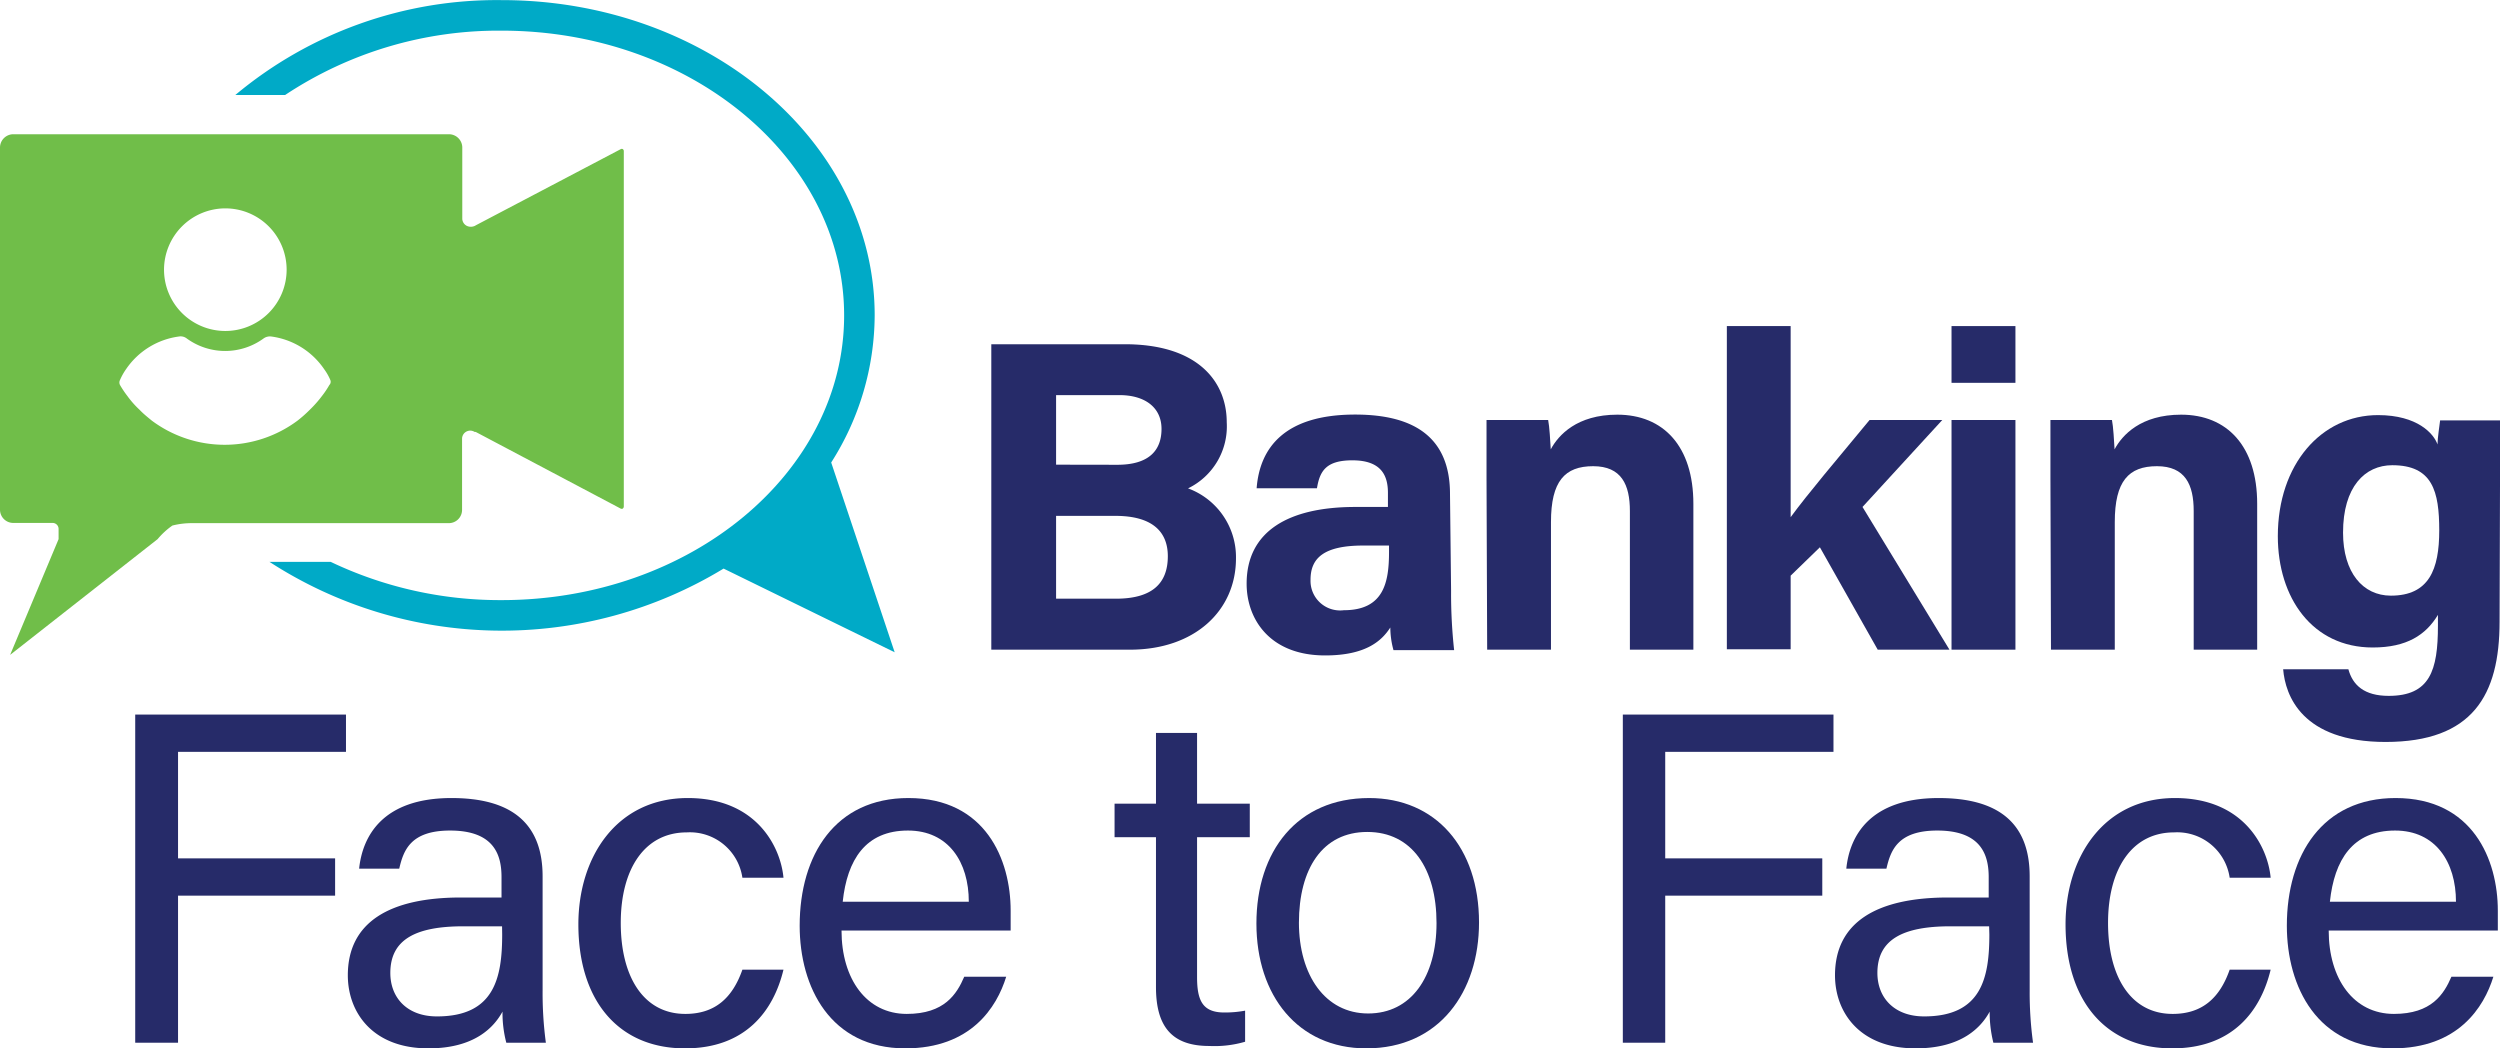 <svg id="Layer_1" data-name="Layer 1" xmlns="http://www.w3.org/2000/svg" width="230" height="96.45" viewBox="0 0 230 96.45"><defs><style>.cls-1{fill:#00aac7;}.cls-2{fill:#70be49;}.cls-3{fill:#262b69;}</style></defs><path class="cls-1" d="M125.17,91.2a25.34,25.34,0,0,0,4-13.54c0-16-15.4-29-34.32-29a37.5,37.5,0,0,0-24.5,8.73h4.58a35.52,35.52,0,0,1,19.92-5.92c17.37,0,31.51,11.75,31.51,26.2s-14.14,26.19-31.51,26.19a36.16,36.16,0,0,1-15.73-3.52H73.49a39.28,39.28,0,0,0,41.78.62l15.74,7.7Z" transform="translate(-48.7 -48.65)"/><path class="cls-2" d="M106,62.37a.2.2,0,0,0-.19,0l-13.32,7a.86.86,0,0,1-.82.07.76.76,0,0,1-.44-.64V62.19A1.23,1.23,0,0,0,90,61H49.91a1.23,1.23,0,0,0-1.21,1.24V95.53a1.22,1.22,0,0,0,1.21,1.23h3.64a.55.55,0,0,1,.54.55v.94L49.63,108.9,63.2,98.25A7,7,0,0,1,64.56,97a7.23,7.23,0,0,1,1.86-.22H90a1.22,1.22,0,0,0,1.21-1.23V89a.75.75,0,0,1,1.16-.61l.1,0,13.35,7.06a.25.25,0,0,0,.16,0,.25.25,0,0,0,.11-.21V62.57A.23.23,0,0,0,106,62.37ZM69.43,67.82a5.64,5.64,0,1,1-5.64,5.64A5.65,5.65,0,0,1,69.43,67.82ZM79,84.07a8.19,8.19,0,0,1-.67,1,10.76,10.76,0,0,1-1.13,1.28,11.67,11.67,0,0,1-1.13,1,11.22,11.22,0,0,1-13.4,0c-.39-.32-.79-.64-1.13-1a8.63,8.63,0,0,1-1.13-1.28,9,9,0,0,1-.67-1,.5.5,0,0,1,0-.46,5.51,5.51,0,0,1,.56-1,7,7,0,0,1,4.85-3,.92.92,0,0,1,.72.17,6,6,0,0,0,7.09,0,1,1,0,0,1,.71-.17,7,7,0,0,1,4.85,3,5,5,0,0,1,.57,1A.42.42,0,0,1,79,84.07Z" transform="translate(-48.7 -48.65)"/><path class="cls-3" d="M61.14,114.39H80.53v3.43H65.08v9.8H79.53v3.43H65.08v13.53H61.14Z" transform="translate(-48.7 -48.65)"/><path class="cls-3" d="M98.62,139.76a34.37,34.37,0,0,0,.3,4.82H95.28a10.88,10.88,0,0,1-.35-2.86c-.78,1.43-2.56,3.38-6.81,3.38-5.21,0-7.42-3.38-7.42-6.72,0-4.9,3.86-7.16,10.41-7.16h3.73v-1.87c0-1.95-.6-4.29-4.73-4.29-3.64,0-4.29,1.82-4.68,3.51H81.74c.31-3,2.17-6.5,8.5-6.5,5.38,0,8.38,2.21,8.38,7.2Zm-3.73-5.89H91.33c-4.38,0-6.72,1.21-6.72,4.29,0,2.3,1.56,4,4.29,4,5.29,0,6-3.56,6-7.55Z" transform="translate(-48.7 -48.65)"/><path class="cls-3" d="M120.78,137.86c-.91,3.77-3.47,7.24-9.06,7.24-6.08,0-9.81-4.34-9.81-11.41,0-6.2,3.52-11.62,10.07-11.62,6.33,0,8.54,4.51,8.8,7.33H117a4.88,4.88,0,0,0-5.12-4.17c-3.86,0-6.07,3.34-6.07,8.33s2.12,8.37,5.94,8.37c2.73,0,4.34-1.47,5.25-4.07Z" transform="translate(-48.7 -48.65)"/><path class="cls-3" d="M126.12,134.26c0,4.46,2.3,7.67,6,7.67,3.47,0,4.6-1.82,5.29-3.42h3.86c-.87,2.82-3.25,6.59-9.28,6.59-6.9,0-9.72-5.64-9.72-11.28,0-6.55,3.3-11.75,10-11.75,7.11,0,9.41,5.68,9.41,10.36,0,.7,0,1.26,0,1.83Zm11.71-2.65c0-3.64-1.86-6.55-5.6-6.55-3.9,0-5.59,2.69-6,6.55Z" transform="translate(-48.7 -48.65)"/><path class="cls-3" d="M151.24,122.59h3.81v-6.51h3.78v6.51h4.85v3.08h-4.85v12.88c0,2.17.52,3.25,2.51,3.25a10.09,10.09,0,0,0,1.91-.17v2.86a10,10,0,0,1-3.3.39c-3.42,0-4.9-1.77-4.9-5.42V125.67h-3.81Z" transform="translate(-48.7 -48.65)"/><path class="cls-3" d="M184.77,133.52c0,6.38-3.65,11.58-10.37,11.58-6.29,0-10.11-4.86-10.11-11.49s3.73-11.54,10.37-11.54C180.78,122.07,184.77,126.62,184.77,133.52Zm-16.57,0c0,4.86,2.43,8.37,6.37,8.37s6.29-3.34,6.29-8.32-2.25-8.38-6.37-8.38S168.2,128.57,168.2,133.56Z" transform="translate(-48.7 -48.65)"/><path class="cls-3" d="M198,114.39h19.38v3.43H201.9v9.8h14.45v3.43H201.9v13.53H198Z" transform="translate(-48.7 -48.65)"/><path class="cls-3" d="M235.43,139.76a33.93,33.93,0,0,0,.31,4.82h-3.65a11.47,11.47,0,0,1-.34-2.86c-.78,1.43-2.56,3.38-6.81,3.38-5.21,0-7.42-3.38-7.42-6.72,0-4.9,3.86-7.16,10.41-7.16h3.73v-1.87c0-1.95-.61-4.29-4.73-4.29-3.64,0-4.29,1.82-4.68,3.51h-3.69c.3-3,2.17-6.5,8.5-6.5,5.38,0,8.37,2.21,8.37,7.2Zm-3.73-5.89h-3.55c-4.38,0-6.73,1.21-6.73,4.29,0,2.3,1.57,4,4.3,4,5.29,0,6-3.56,6-7.55Z" transform="translate(-48.7 -48.65)"/><path class="cls-3" d="M257.6,137.86c-.91,3.77-3.47,7.24-9.06,7.24-6.08,0-9.81-4.34-9.81-11.41,0-6.2,3.52-11.62,10.07-11.62,6.33,0,8.54,4.51,8.8,7.33h-3.77a4.88,4.88,0,0,0-5.12-4.17c-3.86,0-6.07,3.34-6.07,8.33s2.12,8.37,5.94,8.37c2.73,0,4.34-1.47,5.25-4.07Z" transform="translate(-48.7 -48.65)"/><path class="cls-3" d="M262.94,134.26c0,4.46,2.3,7.67,6,7.67,3.47,0,4.6-1.82,5.29-3.42h3.86c-.87,2.82-3.25,6.59-9.28,6.59-6.9,0-9.72-5.64-9.72-11.28,0-6.55,3.3-11.75,10-11.75,7.11,0,9.41,5.68,9.41,10.36,0,.7,0,1.26,0,1.83Zm11.71-2.65c0-3.64-1.87-6.55-5.6-6.55-3.9,0-5.59,2.69-6,6.55Z" transform="translate(-48.7 -48.65)"/><path class="cls-3" d="M139.9,80.32h12.28c6.81,0,9.38,3.51,9.38,7.18A6.34,6.34,0,0,1,158,93.58a6.74,6.74,0,0,1,4.41,6.44c0,4.81-3.8,8.4-9.75,8.4H139.9Zm11.59,11.09c2.89,0,4.07-1.3,4.07-3.3S154,85,151.69,85h-5.83v6.4Zm-5.63,12.32h5.5c3.31,0,4.78-1.38,4.78-3.91,0-2.29-1.47-3.71-4.82-3.71h-5.46Z" transform="translate(-48.7 -48.65)"/><path class="cls-3" d="M182.2,103a47.81,47.81,0,0,0,.28,5.46H176.9a7.91,7.91,0,0,1-.29-2.08c-.77,1.19-2.2,2.57-6,2.57-5.09,0-7.22-3.34-7.22-6.6,0-4.82,3.84-7.06,10-7.06h3V94c0-1.51-.53-3-3.27-3-2.44,0-3,1-3.26,2.57h-5.55c.29-3.76,2.61-6.78,9.06-6.78,5.63,0,8.73,2.25,8.73,7.31Zm-5.71-4.16h-2.37c-3.55,0-4.85,1.1-4.85,3.14a2.72,2.72,0,0,0,3.06,2.81c3.71,0,4.16-2.61,4.16-5.38Z" transform="translate(-48.7 -48.65)"/><path class="cls-3" d="M185.46,92.64c0-1.8,0-3.76,0-5.35h5.67c.12.57.2,2,.24,2.7.7-1.31,2.41-3.19,6.12-3.19,4.24,0,7,2.9,7,8.2v13.42h-5.84V95.66c0-2.41-.77-4.12-3.38-4.12s-3.88,1.38-3.88,5.14v11.74h-5.87Z" transform="translate(-48.7 -48.65)"/><path class="cls-3" d="M213.44,96.23c1.55-2.12,4.32-5.39,7.26-8.94h6.69l-7.34,8,8,13.13h-6.6L216.13,99l-2.69,2.61v6.77h-5.87V78.65h5.87Z" transform="translate(-48.7 -48.65)"/><path class="cls-3" d="M228.24,83.87V78.65h5.88v5.22Zm0,3.42h5.88v21.13h-5.88Z" transform="translate(-48.7 -48.65)"/><path class="cls-3" d="M237.34,92.64c0-1.8,0-3.76,0-5.35H243c.12.57.2,2,.24,2.7.7-1.31,2.41-3.19,6.12-3.19,4.24,0,7,2.9,7,8.2v13.42h-5.84V95.66c0-2.41-.77-4.12-3.38-4.12s-3.88,1.38-3.88,5.14v11.74h-5.87Z" transform="translate(-48.7 -48.65)"/><path class="cls-3" d="M278.66,105.85c0,6.77-2.49,11.06-10.49,11.06-7.71,0-9.22-4.29-9.42-6.69h6c.4,1.47,1.47,2.45,3.71,2.45,3.79,0,4.53-2.33,4.53-6.45v-1c-1.11,1.84-2.86,3-6,3-5.55,0-8.73-4.57-8.73-10.24,0-6.61,4-11.14,9.22-11.14,3.63,0,5.14,1.72,5.47,2.7,0-.57.2-1.84.24-2.21h5.51c0,1.92,0,4,0,6.08Zm-10-2.4c3.51,0,4.45-2.41,4.45-6s-.61-6-4.32-6c-2.53,0-4.53,2-4.53,6.2C264.26,101.33,266.09,103.45,268.66,103.45Z" transform="translate(-48.7 -48.65)"/></svg>